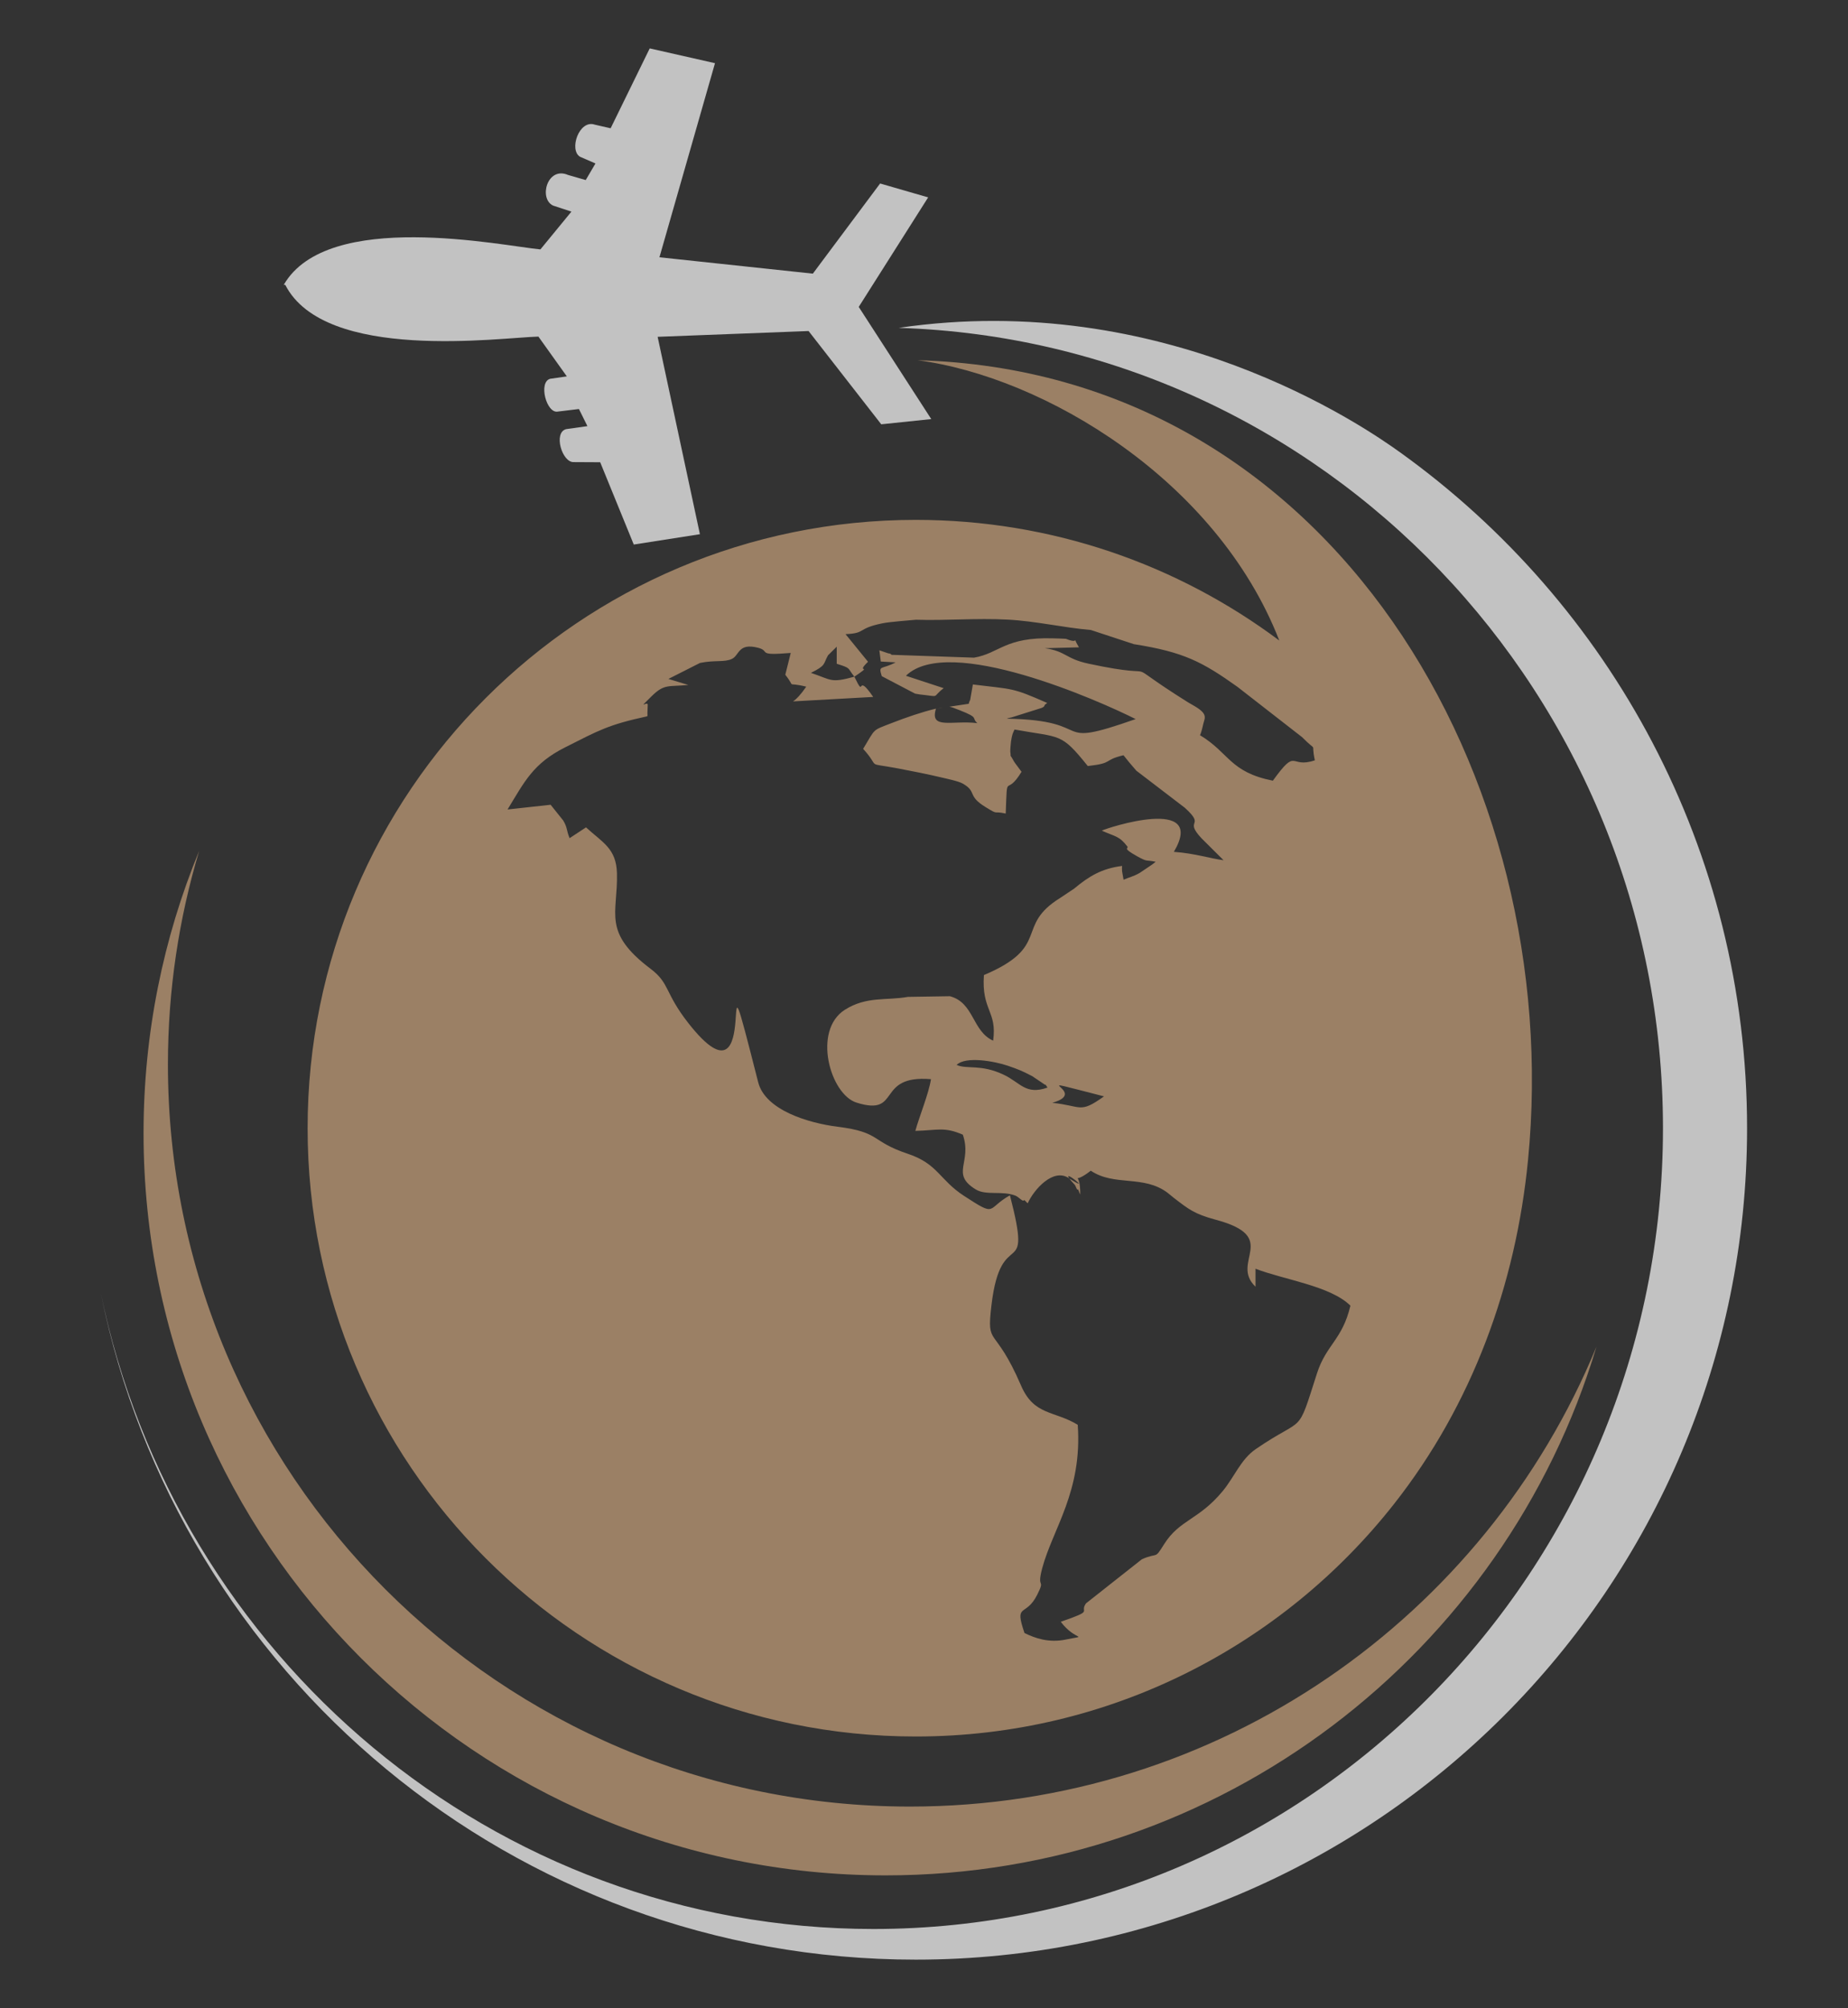 <?xml version="1.0" encoding="utf-8"?>
<!-- Generator: Adobe Illustrator 16.0.0, SVG Export Plug-In . SVG Version: 6.00 Build 0)  -->
<!DOCTYPE svg PUBLIC "-//W3C//DTD SVG 1.1//EN" "http://www.w3.org/Graphics/SVG/1.1/DTD/svg11.dtd">
<svg version="1.1" id="Calque_1" xmlns="http://www.w3.org/2000/svg" xmlns:xlink="http://www.w3.org/1999/xlink" x="0px" y="0px"
	 width="81px" height="88px" viewBox="0 0 81 88" enable-background="new 0 0 81 88" xml:space="preserve">
<rect x="0" y="0" width="81" height="88" fill="#333333" stroke="none"/>
<g opacity="0.7">
	<path fill-rule="evenodd" clip-rule="evenodd" fill="#FFFFFF" d="M40.682,8.65l-2.105-0.609l-2.949,3.951l-6.724-0.717l2.435-8.506
		l-2.861-0.648l-1.713,3.5l-0.688-0.156c-0.694-0.248-1.153,1.113-0.651,1.406l0.674,0.293l-0.427,0.727L24.9,7.668
		c-0.916-0.396-1.299,1.043-0.656,1.342l0.802,0.264l-1.359,1.656c-1.662-0.154-9.328-1.781-11.25,1.553l0.067,0.002
		c1.738,3.398,9.433,2.307,11.095,2.266l1.246,1.744L24.115,16.6c-0.53,0.143-0.162,1.547,0.342,1.436l0.918-0.111l0.373,0.75
		l-0.93,0.131c-0.58,0.143-0.18,1.488,0.342,1.445l1.147,0.006l1.472,3.607l2.899-0.453l-1.853-8.65l6.616-0.254l3.185,4.088
		l2.192-0.229l-3.179-4.916L40.682,8.65z"/>
	<path fill-rule="evenodd" clip-rule="evenodd" fill="#FFFFFF" d="M61.382,19.834c9.202,6.613,15.194,17.41,15.194,29.607
		c0,20.123-16.313,36.438-36.437,36.438c-17.643,0-32.355-12.541-35.716-29.191c3.292,15.904,17.201,27.848,33.863,27.848
		c19.111,0,34.604-15.713,34.604-35.094c0-19.006-14.9-34.482-33.5-35.074C51.014,12.664,59.734,18.648,61.382,19.834"/>
	<g>
		<path fill="#C7A17A" d="M41.026,31.057c0.146-0.014,0.246-0.033,0.319-0.047L41.026,31.057z"/>
		<path fill="#C7A17A" d="M40.219,15.787c5.556,0.73,13.116,5.252,15.854,12.283c-4.445-3.322-9.96-5.287-15.933-5.287
			c-14.723,0-26.657,11.936-26.657,26.658S25.417,76.1,40.14,76.1c8.504,0,16.079-3.984,20.959-10.186
			c3.433-4.359,5.342-9.617,5.876-15.076C68.609,34.162,58.444,16.289,40.219,15.787z M57.724,60.189
			c-0.901,2.809-0.492,1.814-2.683,3.316c-0.655,0.449-0.933,1.217-1.446,1.838c-1.047,1.27-1.888,1.248-2.568,2.326
			c-0.444,0.707-0.236,0.34-0.975,0.662L47.6,70.266c-0.311,0.439,0.416,0.277-1.105,0.807c0.641,0.857,1.246,0.564,0.23,0.777
			c-0.759,0.16-1.371-0.063-1.821-0.285c-0.459-1.355,0.055-0.67,0.557-1.674c0.383-0.768-0.041-0.188,0.221-1.168
			c0.46-1.717,1.766-3.369,1.556-6.283c-1.034-0.629-1.915-0.396-2.484-1.719c-1.172-2.719-1.521-1.631-1.298-3.516
			c0.429-3.641,1.831-0.875,0.81-4.822c-1.053,0.594-0.544,0.98-2.015,0.023c-1.072-0.697-1.137-1.4-2.454-1.84
			c-1.652-0.551-1.181-0.951-3.087-1.188c-1.299-0.164-3.169-0.736-3.477-1.947c-2.046-8.029,0.406,1.826-3.061-2.594
			c-1.045-1.332-0.81-1.74-1.647-2.373c-2.146-1.619-1.438-2.414-1.483-4.191c-0.027-1.098-0.643-1.357-1.356-2.014l-0.72,0.473
			c-0.146-0.359-0.086-0.445-0.277-0.771l-0.554-0.693l-1.888,0.207c0.748-1.227,1.119-2.016,2.524-2.723
			c1.479-0.746,1.88-0.988,3.599-1.361c0.02-0.035,0.007-0.105,0.007-0.125l0.013-0.344c0.048-0.283-0.55,0.295,0.181-0.42
			c0.551-0.541,0.726-0.4,1.6-0.484l-0.874-0.264l1.385-0.701c0.659-0.135,1.067-0.018,1.401-0.178
			c0.329-0.158,0.269-0.707,1.132-0.49c0.598,0.15-0.121,0.359,1.444,0.23l-0.238,0.957c0.512,0.646-0.053,0.283,0.918,0.521
			c-0.241,0.352-0.433,0.547-0.579,0.645l3.514-0.195c-0.785-1.143-0.321,0.168-0.826-0.887c-1.057,0.289-0.983,0.141-1.904-0.168
			c0.681-0.336,0.528-0.379,0.751-0.771l0.38-0.375v0.748c0.65,0.205,0.444,0.158,0.773,0.566c0.887-0.598,0.003-0.078,0.599-0.654
			l-0.986-1.211c0.921-0.039,0.482-0.244,1.619-0.475c0.349-0.07,1.127-0.121,1.464-0.156c1.322,0.043,2.65-0.078,4.017-0.006
			c1.235,0.063,2.46,0.355,3.652,0.455L49.7,28.23c2.179,0.342,2.997,0.771,4.543,1.873l2.825,2.199
			c0.734,0.74,0.369,0.121,0.564,1.018c-1.128,0.381-0.753-0.613-1.841,0.893c-1.899-0.381-1.899-1.213-3.194-1.994
			c0.037-0.072,0.083-0.219,0.142-0.484c0.031-0.139,0.094-0.252,0.056-0.381c-0.068-0.244-0.517-0.447-0.72-0.574
			c-3.383-2.123-0.643-0.895-4.371-1.697c-1.014-0.219-0.967-0.541-1.909-0.676l1.497-0.039c-0.368-0.611,0.124-0.092-0.572-0.373
			c-0.014-0.004-0.501-0.021-0.555-0.02c-2.12-0.068-2.355,0.658-3.473,0.846l-3.619-0.125c-0.032-0.07-0.119-0.047-0.175-0.076
			l-0.354-0.121l0.063,0.492l0.649,0.037c-0.63,0.334-0.763,0.1-0.607,0.604l1.461,0.766c0.069,0.012,0.14,0.027,0.206,0.035
			c0.956,0.102,0.488,0.15,1.047-0.275l-1.655-0.543c1.87-1.832,8.483,1.098,10.069,1.898c-3.871,1.357-1.575,0.049-5.649-0.018
			c0.065-0.029,0.157-0.043,0.208-0.055l1.32-0.416c0.027-0.014,0.106-0.037,0.126-0.104s0.083-0.072,0.118-0.113
			c-1.567-0.691-1.478-0.59-3.258-0.811l-0.122,0.701c-0.005-0.027-0.041,0.068-0.061,0.146l-0.848,0.127
			c0.084,0.012,0.198,0.053,0.461,0.158c0.874,0.344,0.489,0.316,0.766,0.563c-1.099-0.137-2.102,0.299-1.813-0.635
			c-0.587,0.137-1.323,0.389-1.935,0.629c-0.886,0.344-0.699,0.213-1.257,1.133c0.807,0.889,0.029,0.576,1.536,0.859
			c0.638,0.121,1.268,0.246,1.882,0.391c0.243,0.059,0.757,0.162,0.95,0.273c0.64,0.367,0.17,0.523,0.998,1.029
			c0.604,0.371,0.292,0.154,0.883,0.283c0.074-1.941-0.02-0.656,0.693-1.83c-0.042-0.063-0.306-0.404-0.33-0.451
			c-0.235-0.432-0.112-0.098-0.162-0.422c-0.008-0.059,0.023-0.402,0.031-0.459c0.053-0.336,0.083-0.363,0.154-0.52
			c2.043,0.369,2.023,0.121,3.211,1.6c1.166-0.131,0.638-0.252,1.565-0.473c0.162,0.211,0.329,0.406,0.563,0.676l2.127,1.627
			c0.943,0.857-0.072,0.479,0.732,1.338l0.964,0.959c-0.567-0.07-1.262-0.301-2.178-0.367c1.47-2.486-2.959-1.043-3.158-0.928
			c0.587,0.264,0.761,0.225,1.117,0.691c0.083,0.107-0.264,0.043,0.422,0.426c0.496,0.275,0.358,0.148,0.821,0.246
			c-0.056,0.049-0.131,0.105-0.177,0.137l-0.528,0.355c-0.293,0.164-0.456,0.186-0.702,0.295l-0.066-0.379
			c-0.005-0.102-0.004-0.174,0.001-0.225c-0.897,0.113-1.457,0.457-2.101,0.994l-0.608,0.406c-2.017,1.246-0.371,2.121-3.347,3.383
			c-0.111,1.553,0.587,1.57,0.405,2.875c-0.927-0.42-0.827-1.662-1.896-1.949l-1.837,0.029c-0.952,0.17-1.816-0.037-2.767,0.566
			c-1.428,0.908-0.646,3.705,0.512,4.068c1.993,0.627,0.812-1.229,3.263-1.027c-0.097,0.629-0.499,1.602-0.686,2.266
			c0.982-0.023,1.256-0.191,2.082,0.166c0.421,1.221-0.56,1.707,0.563,2.398c0.455,0.281,1.157,0.045,1.744,0.275
			c0.133,0.051,0.324,0.273,0.36,0.209c0.032-0.057,0.116,0.086,0.177,0.125c0.277-0.613,1.113-1.543,1.784-1.113
			c0.015,0.008,0.026,0.016,0.039,0.025c-0.313-0.434,1.078,0.684,0,0c0.043,0.061,0.12,0.15,0.242,0.281
			c0.038,0.041,0.097,0.25,0.123,0.203c0.027-0.049,0.07,0.15,0.114,0.221c0.01-1.234-0.473-0.316,0.463-1.045
			c1.036,0.697,2.307,0.174,3.362,0.965l0.282,0.229c0.644,0.494,0.889,0.701,1.827,0.953c2.875,0.768,0.605,1.846,1.749,2.938
			v-0.789c1.255,0.486,3.28,0.748,4.16,1.619C58.831,58.727,58.135,58.916,57.724,60.189z M48.39,48.047
			c-1.083,0.775-0.957,0.416-2.268,0.283C47.888,47.83,44.506,47.053,48.39,48.047z M45.913,47.662
			c-0.962,0.34-1.189-0.221-1.921-0.564c-1.007-0.477-1.598-0.225-2.061-0.428c0.393-0.398,1.682-0.158,2.249,0.037
			c0.471,0.162,0.604,0.217,1.065,0.455l0.563,0.379C45.826,47.502,45.879,47.621,45.913,47.662z"/>
	</g>
	<path fill-rule="evenodd" clip-rule="evenodd" fill="#C7A17A" d="M69.974,59.02c-4.021,13.402-16.447,23.166-31.157,23.166
		c-17.963,0-32.525-14.561-32.525-32.525c0-4.381,0.868-8.559,2.438-12.373C7.842,40.25,7.36,43.391,7.36,46.646
		c0,17.963,14.563,32.525,32.526,32.525C53.468,79.172,65.104,70.846,69.974,59.02"/>
</g>
</svg>

